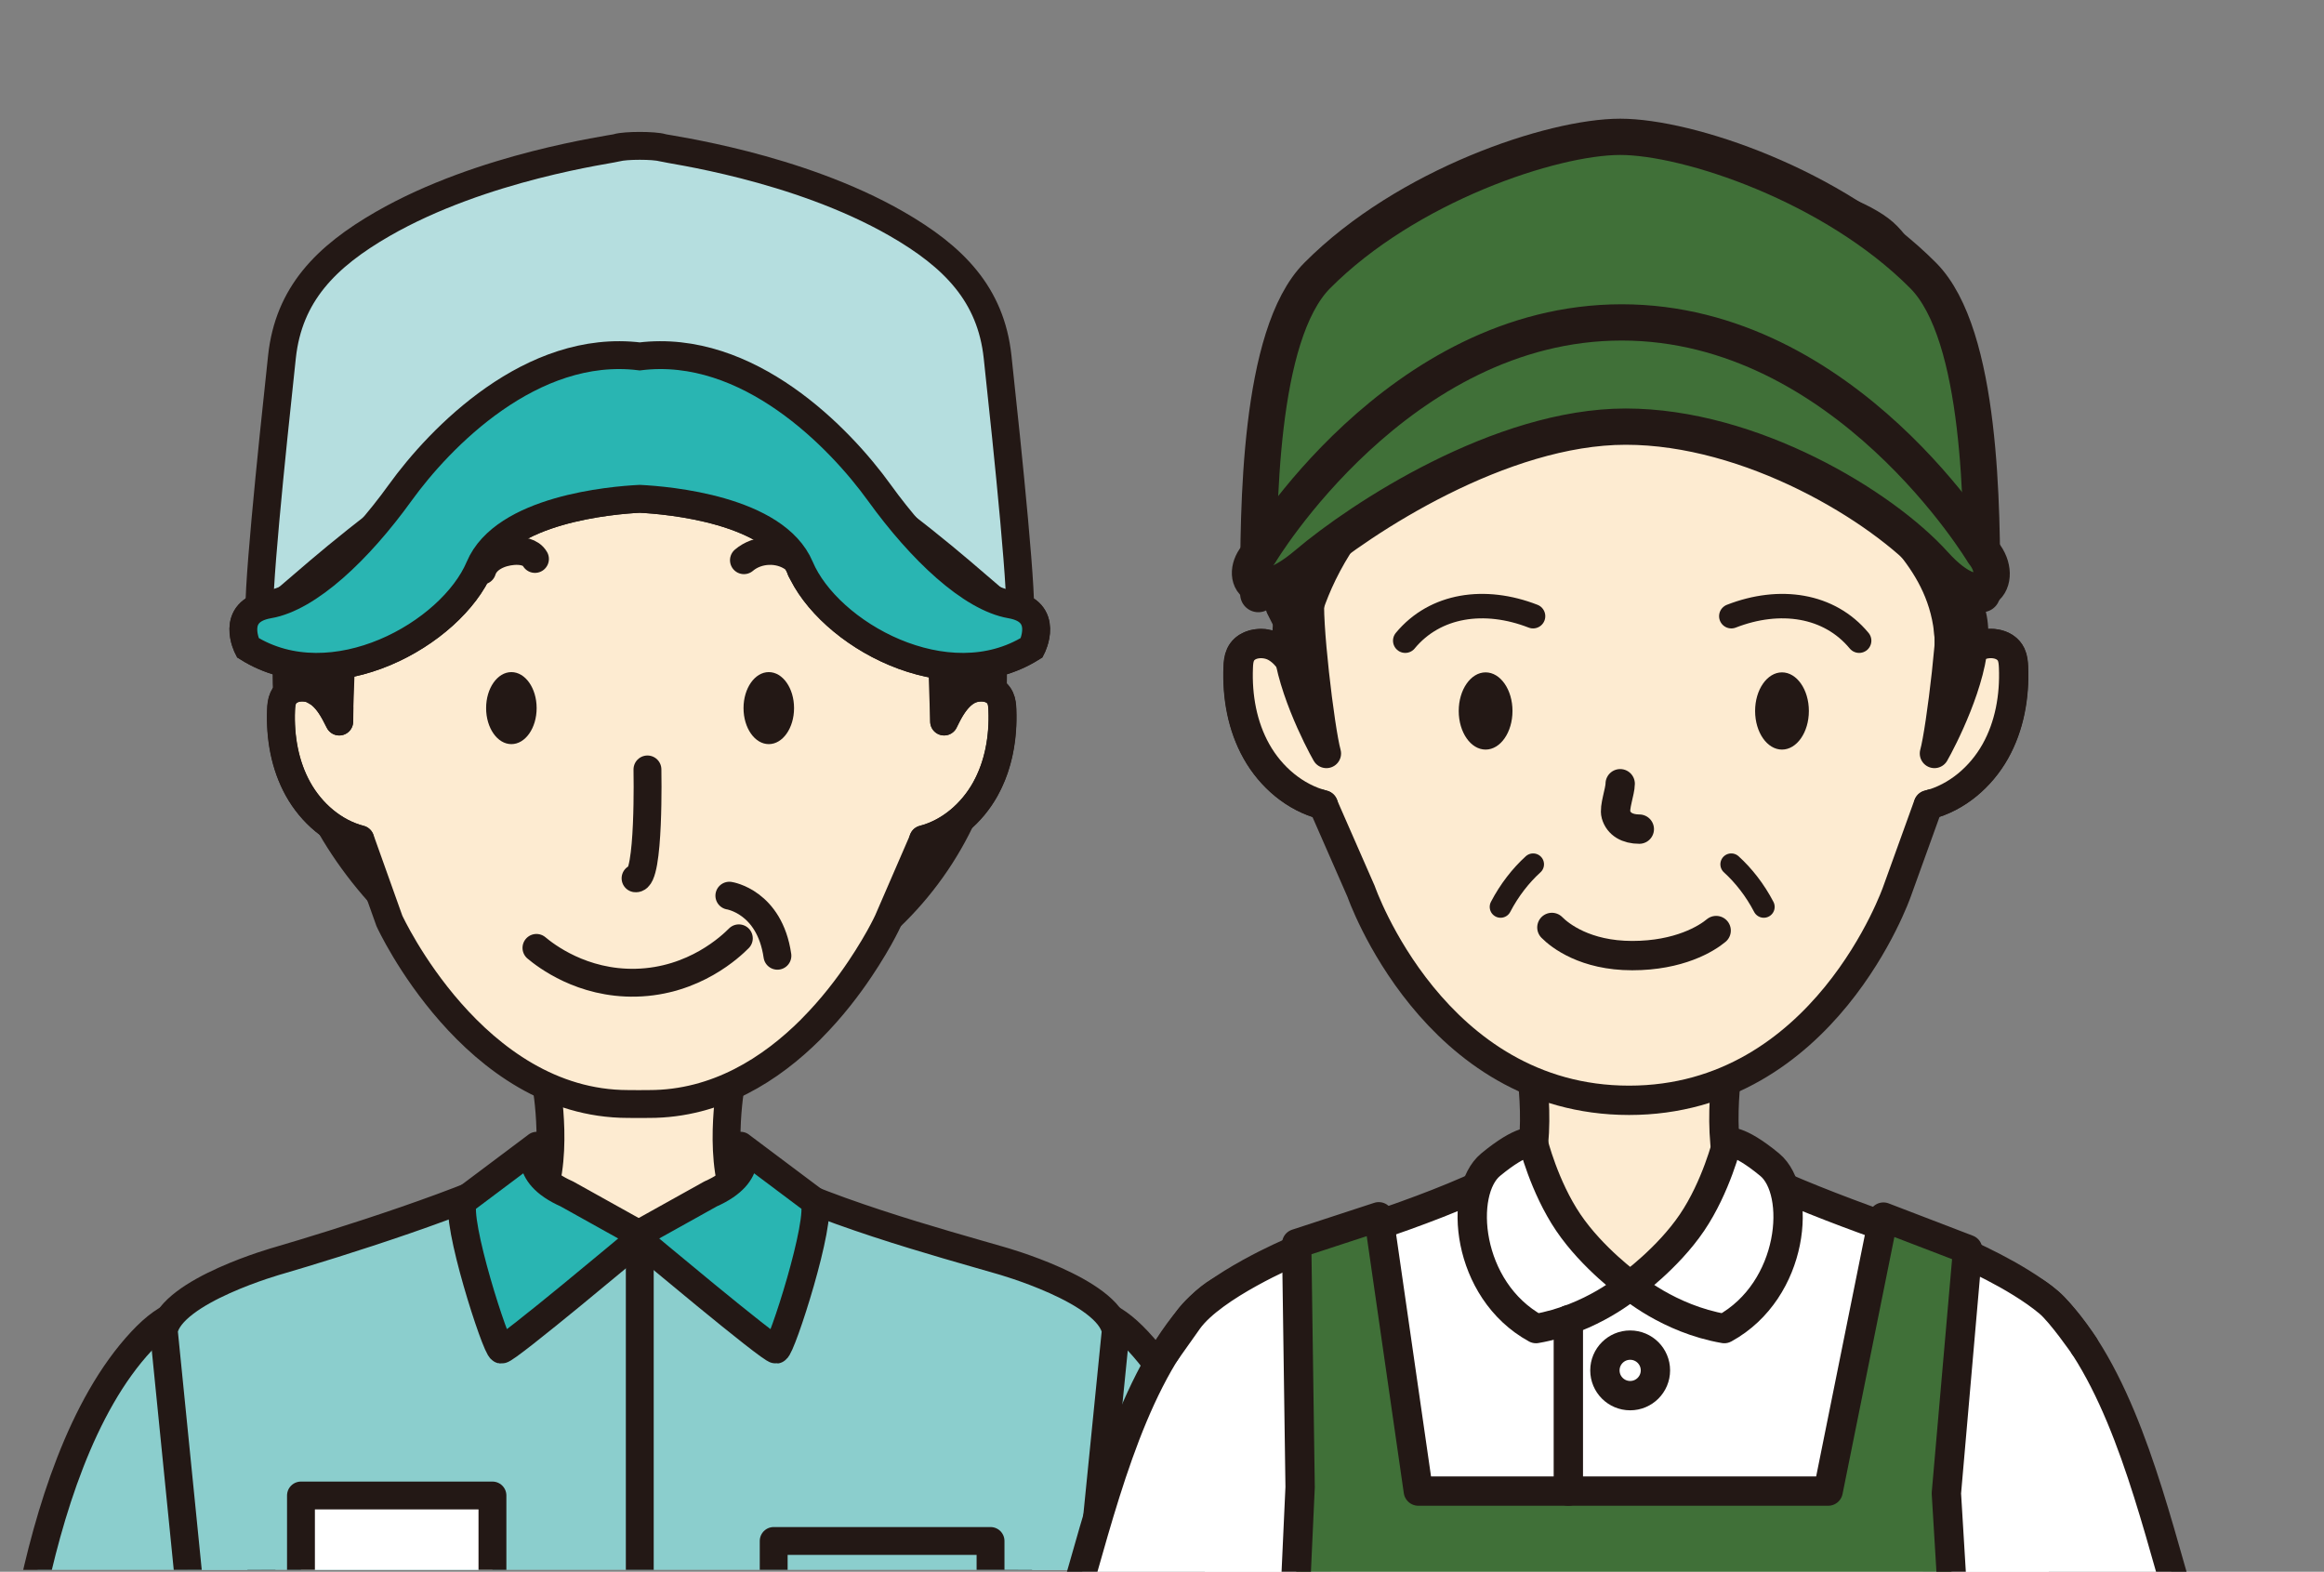 <?xml version="1.0" encoding="UTF-8"?>
<svg id="_レイヤー_2" data-name="レイヤー 2" xmlns="http://www.w3.org/2000/svg" xmlns:xlink="http://www.w3.org/1999/xlink" viewBox="0 0 109.016 73.728">
  <rect x="0" y="0" width="109.016" height="73.728" fill="#808080" stroke="none"/>
  <defs>
    <style>
      .cls-1, .cls-2, .cls-3, .cls-4, .cls-5 {
        fill: none;
      }

      .cls-1, .cls-3, .cls-4, .cls-6, .cls-7, .cls-8, .cls-9, .cls-10, .cls-11, .cls-5, .cls-12, .cls-13 {
        stroke: #231815;
      }

      .cls-1, .cls-3, .cls-4, .cls-9, .cls-10, .cls-11, .cls-5, .cls-12, .cls-13 {
        stroke-linecap: round;
        stroke-linejoin: round;
      }

      .cls-1, .cls-12, .cls-13 {
        stroke-width: 1.376px;
      }

      .cls-14 {
        clip-path: url(#clippath);
      }

      .cls-2, .cls-15, .cls-16, .cls-17, .cls-18, .cls-19, .cls-20, .cls-21 {
        stroke-width: 0px;
      }

      .cls-3 {
        stroke-width: 1.147px;
      }

      .cls-4 {
        stroke-width: 1.021px;
      }

      .cls-22 {
        clip-path: url(#clippath-1);
      }

      .cls-6 {
        fill: #beb1a2;
      }

      .cls-6, .cls-7, .cls-8 {
        stroke-miterlimit: 10;
      }

      .cls-6, .cls-7, .cls-8, .cls-9, .cls-10, .cls-5 {
        stroke-width: 1.307px;
      }

      .cls-7, .cls-15 {
        fill: #29b5b2;
      }

      .cls-8, .cls-18 {
        fill: #b5dedf;
      }

      .cls-9, .cls-19 {
        fill: #8bcecd;
      }

      .cls-10, .cls-20 {
        fill: #fdebd1;
      }

      .cls-11 {
        stroke-width: 1.701px;
      }

      .cls-11, .cls-16 {
        fill: #407038;
      }

      .cls-12, .cls-17 {
        fill: #231815;
      }

      .cls-21, .cls-13 {
        fill: #fff;
      }
    </style>
    <clipPath id="clippath">
      <rect class="cls-2" y="0" width="63.608" height="73.638"/>
    </clipPath>
    <clipPath id="clippath-1">
      <rect class="cls-2" x="43.601" y="0" width="65.416" height="73.728"/>
    </clipPath>
  </defs>
  <g id="contents">
    <g>
      <g class="cls-14">
        <g>
          <rect class="cls-17" x="12.787" y="15.471" width="34.447" height="32.528" rx="16.264" ry="16.264"/>
          <g>
            <path class="cls-20" d="M25.619,50.863s.684,3.784-.456,5.818l4.827,3.905h-.076l4.827-3.905c-1.14-2.034-.456-5.818-.456-5.818"/>
            <path class="cls-5" d="M25.619,50.863s.684,3.784-.456,5.818l4.827,3.905h-.076l4.827-3.905c-1.14-2.034-.456-5.818-.456-5.818"/>
            <path class="cls-10" d="M47.025,33.3c-.007-.191-.022-.386-.102-.558-.043-.094-.103-.174-.175-.24-.144-.132-.335-.21-.541-.237-.103-.014-.209-.015-.314-.003h-0c-.173.013-.334.062-.485.142-.452.241-.813.763-1.121,1.441l-.139-4.247c0-0.0.18-1.105.188-2.762.023-4.972-1.504-14.915-14.104-14.915-4.725,0-7.914,1.398-10.057,3.409-.005.005-.01.01-.015.015-.849.799-1.526,1.696-2.077,2.638-.113.194-.222.389-.325.587-.282.545-.523,1.1-.729,1.659-.12.326-.227.652-.324.978-.07.236-.135.471-.194.705-.088.349-.164.695-.23,1.036-.129.672-.22,1.325-.278,1.944-.041.427-.068.837-.084,1.225-.01.249-.017.49-.02.72-.018,1.657.146,2.762.146,2.762l-.129,3.757v-0.0 0l.01-.176c-.002.222-.011.444-.01.666-.061-.123-.124-.247-.19-.369-.2-.366-.436-.712-.764-.954l-.323-.19c0.0 0.0 0.0 0.0 0.0 0l-0-0h0l-.034-.02.033.019c-.498-.182-1.131-.062-1.349.412-.079.173-.094.368-.102.558-.051,1.281.175,2.593.799,3.714.624,1.121,1.671,2.034,2.915,2.356l1.365,3.825s3.938,8.588,11.197,8.588l.497.003.496-.003c3.176,0,5.716-1.644,7.569-3.493.016-.016.03-.033.046-.049.952-.958,1.713-1.96,2.289-2.822.111-.165.213-.322.31-.476.226-.358.423-.69.571-.955.273-.491.411-.793.411-.793l1.658-3.825c1.245-.322,2.29-1.235,2.914-2.356.471-.845.715-1.799.784-2.766.023-.316.028-.633.015-.948Z"/>
            <path class="cls-5" d="M43.303,39.37c1.244-.322,2.29-1.235,2.914-2.356.624-1.121.851-2.433.799-3.714-.007-.19-.023-.385-.102-.558-.25-.544-1.049-.623-1.56-.311-.511.312-.802.877-1.067,1.413.006-1.417-.04-2.834-.139-4.248"/>
            <path class="cls-5" d="M16.894,39.37c-1.244-.322-2.29-1.235-2.914-2.356-.625-1.121-.851-2.433-.799-3.714.007-.19.022-.385.102-.558.25-.544,1.049-.623,1.56-.311.511.312.801.877,1.067,1.413-.007-1.417.039-2.834.139-4.248"/>
            <path class="cls-5" d="M37.574,26.745c.007-.231-.167-.429-.355-.564-.678-.486-1.687-.444-2.322.097"/>
            <path class="cls-5" d="M25.095,26.219c-.191-.333-.643-.402-1.026-.37-.605.049-1.271.334-1.452.913"/>
            <g>
              <path class="cls-19" d="M11.143,65.043c-.648-2.763-1.875-4.949-4.502-2.137-2.829,3.03-4.358,8.068-5.224,12.285C.668,78.83.049,88.014.002,93.894c-.03,3.838.304,25.688.304,25.688l11.469.519s.845-19.692.896-20.325c.381-4.701.137-17.118.137-17.118,0,0-.275-7.735-.968-13.128-.145-1.133-.327-2.905-.698-4.487"/>
              <path class="cls-5" d="M11.143,65.043c-.648-2.763-1.875-4.949-4.502-2.137-2.829,3.03-4.358,8.068-5.224,12.285C.668,78.83.049,88.014.002,93.894c-.03,3.838.304,25.688.304,25.688l11.469.519s.845-19.692.896-20.325c.381-4.701.137-17.118.137-17.118,0,0-.275-7.735-.968-13.128-.145-1.133-.327-2.905-.698-4.487Z"/>
            </g>
            <g>
              <path class="cls-18" d="M48.879,65.043c.648-2.763,1.875-4.949,4.502-2.137,2.829,3.03,4.358,8.068,5.224,12.285.748,3.639,1.367,12.822,1.414,18.703.03,3.838-.304,25.688-.304,25.688l-11.469.519s-.845-19.692-.896-20.325c-.381-4.701-.137-17.118-.137-17.118,0,0,.275-7.735.968-13.128.145-1.133.327-2.905.698-4.487"/>
              <path class="cls-9" d="M48.879,65.043c.648-2.763,1.875-4.949,4.502-2.137,2.829,3.03,4.358,8.068,5.224,12.285.748,3.639,1.367,12.822,1.414,18.703.03,3.838-.304,25.688-.304,25.688l-11.469.519s-.845-19.692-.896-20.325c-.381-4.701-.137-17.118-.137-17.118,0,0,.275-7.735.968-13.128.145-1.133.327-2.905.698-4.487Z"/>
            </g>
            <path class="cls-19" d="M7.683,62.415c.351-1.885,5.403-3.291,5.403-3.291,2.536-.739,9.292-2.842,11.804-4.305.055,0-.935.263-1.295.809-.136.207,6.365,2.353,6.365,2.353,0,0,6.405-2.115,6.34-2.353-.112-.407-1.346-.809-1.291-.809,3,1.849,9.39,3.566,11.927,4.305,0,0,5.052,1.406,5.403,3.291l-3.006,30.021,1.597,28.394s-17.952.797-18.865.797h-4.066c-.859,0-18.907-.797-18.907-.797l1.597-28.394-3.006-30.021Z"/>
            <path class="cls-5" d="M7.683,62.415c.351-1.885,5.403-3.291,5.403-3.291,2.536-.739,9.292-2.842,11.804-4.305.055,0-.935.263-1.295.809-.136.207,6.365,2.353,6.365,2.353,0,0,6.405-2.115,6.34-2.353-.112-.407-1.346-.809-1.291-.809,3,1.849,9.39,3.566,11.927,4.305,0,0,5.052,1.406,5.403,3.291l-3.006,30.021,1.597,28.394s-17.952.797-18.865.797h-4.066c-.859,0-18.907-.797-18.907-.797l1.597-28.394-3.006-30.021Z"/>
            <line class="cls-5" x1="30.011" y1="121.627" x2="30.011" y2="58.664"/>
            <rect class="cls-21" x="14.118" y="70.15" width="8.982" height="5.606"/>
            <rect class="cls-5" x="14.118" y="70.15" width="8.982" height="5.606"/>
            <path class="cls-15" d="M34.741,53.743s.772,1.297-1.406,2.259l-3.374,1.88v.259s6.2,5.204,6.446,5.167c.246-.038,2.2-6.103,1.786-6.974l-3.453-2.59Z"/>
            <path class="cls-5" d="M34.741,53.743s.772,1.297-1.406,2.259l-3.374,1.88v.259s6.2,5.204,6.446,5.167c.246-.038,2.2-6.103,1.786-6.974l-3.453-2.59Z"/>
            <path class="cls-15" d="M25.564,53.935s-.772,1.297,1.406,2.259l3.374,1.88v.259s-6.2,5.204-6.446,5.167c-.246-.038-2.2-6.103-1.786-6.974l3.453-2.59Z"/>
            <path class="cls-5" d="M25.181,53.743s-.772,1.297,1.406,2.259l3.374,1.88v.259s-6.2,5.204-6.446,5.167c-.246-.038-2.2-6.103-1.786-6.974l3.453-2.59Z"/>
            <path class="cls-17" d="M34.878,33.216c0,.933.53,1.689,1.185,1.689s1.185-.756,1.185-1.689c0-.933-.53-1.689-1.185-1.689s-1.185.756-1.185,1.689"/>
            <path class="cls-17" d="M22.803,33.216c0,.933.53,1.689,1.185,1.689.655,0,1.185-.756,1.185-1.689,0-.933-.53-1.689-1.185-1.689-.654,0-1.185.756-1.185,1.689"/>
            <path class="cls-5" d="M34.658,44.014c-.354.356-2.081,2.018-4.829,2.082-2.533.059-4.242-1.28-4.665-1.633"/>
            <path class="cls-20" d="M30.371,36.092s.108,5.197-.558,5.107"/>
            <path class="cls-5" d="M30.371,36.092s.108,5.197-.558,5.107"/>
            <path class="cls-5" d="M36.293,72.283v9.588l2.879,2.31h4.414l2.879-2.31v-9.588h-10.171Z"/>
          </g>
          <g>
            <path class="cls-6" d="M47.418,28.356c-1.861-.322-4.211-2.531-6.17-5.247-1.861-2.579-6.153-7.016-11.236-6.391-5.084-.625-9.376,3.812-11.236,6.391-1.959,2.715-4.309,4.925-6.17,5.247-1.861.322-.979,2.025-.979,2.025,3.967,2.485,9.549-.644,10.872-3.774,1.147-2.715,6.196-3.143,7.514-3.209,1.318.066,6.367.494,7.514,3.209,1.322,3.13,6.905,6.259,10.872,3.774,0,0,.882-1.703-.979-2.025Z"/>
            <path class="cls-8" d="M46.795,16.735c-.317-2.93-2.055-4.694-4.727-6.232-4.703-2.707-10.726-3.492-10.999-3.575-.375-.115-1.741-.115-2.116,0-.273.083-6.295.868-10.999,3.575-2.672,1.538-4.41,3.302-4.727,6.232-.479,4.424-1.256,11.967-1.015,12.258.281.339,7.222-7.1,13.514-8.82-.028.296-.044.472-.044.472,0,0-1.416,1.035,4.329-.516,5.745,1.551,4.329.516,4.329.516,0,0-.017-.175-.044-.472,6.292,1.72,13.232,9.159,13.514,8.82.242-.291-.535-7.835-1.015-12.258Z"/>
            <path class="cls-7" d="M12.604,28.356c1.861-.322,4.211-2.531,6.17-5.247,1.861-2.579,6.153-7.016,11.236-6.391,5.084-.625,9.376,3.812,11.236,6.391,1.959,2.715,4.309,4.925,6.17,5.247,1.861.322.979,2.025.979,2.025-3.967,2.485-9.549-.644-10.872-3.774-1.147-2.715-6.196-3.143-7.514-3.209-1.318.066-6.367.494-7.514,3.209-1.322,3.13-6.905,6.259-10.872,3.774,0,0-.882-1.703.979-2.025Z"/>
          </g>
          <path class="cls-5" d="M34.213,42.014s1.888.282,2.255,2.818"/>
        </g>
      </g>
      <g class="cls-22">
        <g>
          <g>
            <path class="cls-20" d="M81.084,48.791s-.735,5.075.49,7.278l-5.188,4.23h.082l-5.188-4.23c1.226-2.203.49-7.278.49-7.278"/>
            <path class="cls-1" d="M81.084,49.768s-.735,4.098.49,6.301l-5.188,4.23h.082l-5.188-4.23c1.226-2.203.49-6.301.49-6.301"/>
            <path class="cls-20" d="M91.285,27.124l.226,4.236-.01-.187c.002.236.011.472.01.708.261-.524.555-1.063,1.025-1.406l.383-.224-.036.021c.535-.195,1.217-.066,1.451.438.086.184.102.391.11.593.056,1.362-.188,2.757-.859,3.948-.671,1.192-1.795,2.162-3.132,2.505l-1.467,4.065s-4.232,9.789-12.035,9.789l-.533.004-.533-.004c-7.803,0-12.035-9.789-12.035-9.789l-1.782-4.065c-1.337-.342-2.461-1.313-3.132-2.505-.671-1.191-.914-2.586-.859-3.948.008-.202.024-.409.11-.593.186-.4.654-.559,1.107-.512l1.632,1.076v-3.669s-1.168-5.072.442-9.284c1.61-4.212,5.661-10.566,12.089-10.566s13.071,1.589,14.882,3.177c1.812,1.588,3.477,6.967,2.947,16.191"/>
            <path class="cls-1" d="M91.285,27.124l.226,4.236-.01-.187c.002.236.011.472.01.708.261-.524.555-1.063,1.025-1.406l.383-.224-.036.021c.535-.195,1.217-.066,1.451.437.086.184.102.391.11.593.056,1.362-.188,2.757-.859,3.948-.671,1.192-1.795,2.162-3.132,2.505l-1.467,4.065s-3.397,9.793-12.568,9.793-12.568-9.793-12.568-9.793l-1.782-4.065c-1.337-.343-2.461-1.313-3.132-2.505-.671-1.191-.914-2.586-.859-3.948.008-.202.024-.409.11-.593.186-.4.654-.559,1.107-.512l1.632,1.076v-3.669s-1.168-5.072.442-9.284c1.61-4.212,5.661-10.566,12.089-10.566s13.071,1.589,14.882,3.177c1.812,1.589,3.477,6.967,2.947,16.191Z"/>
            <path class="cls-21" d="M91.86,63.915c.83-2.959,2.254-5.262,4.938-2.092,2.891,3.416,4.216,9.075,5.527,13.547,1.912,6.515,2.934,13.401,3.012,20.304.016,1.514-.175,2.793-.593,3.916-.729,1.959-7.869,10.837-7.869,10.837,0,0-5.455,6.225-7.88,6.861-.939.246-7.367-5.289-8.091-6.066-.45-.484,7.113-9.75,7.113-9.75l6.398-8.339s-4.529-18.598-3.524-24.399c.211-1.219.493-3.127.968-4.82"/>
            <path class="cls-1" d="M91.86,63.915c.83-2.959,2.254-5.262,4.938-2.092,2.891,3.416,4.216,9.076,5.527,13.547,1.912,6.515,2.934,13.401,3.012,20.304.016,1.514-.175,2.793-.593,3.916-.729,1.959-7.869,10.837-7.869,10.837,0,0-5.455,6.225-7.88,6.861-.939.246-7.367-5.289-8.091-6.066-.45-.484,7.113-9.75,7.113-9.75l6.398-8.339s-4.529-18.598-3.524-24.399c.211-1.219.493-3.127.968-4.82Z"/>
            <path class="cls-20" d="M77.559,55.039c1.886.025,2.996.374,4.725,1.132,1.729.759,3.26,2.12,3.9,3.903.64,1.784.235,3.988-1.219,5.195-1.139.945-2.69,1.172-4.159,1.315-3.648.355-7.324.413-10.98.172-.467-.031-.939-.068-1.387-.205-1.568-.484-1.707-3.305-1.75-4.954-.162-6.114,6.037-6.624,10.87-6.558"/>
            <path class="cls-21" d="M60.757,63.915c-.83-2.959-2.255-5.262-4.938-2.092-2.891,3.416-4.216,9.075-5.527,13.547-1.912,6.515-2.934,13.401-3.012,20.304-.017,1.514.175,2.793.593,3.916.729,1.959,7.869,10.837,7.869,10.837,0,0,5.455,6.225,7.88,6.861.939.246,7.367-5.289,8.091-6.066.45-.484-7.113-9.75-7.113-9.75l-6.398-8.339s4.529-18.598,3.524-24.399c-.211-1.219-.493-3.127-.968-4.82"/>
            <path class="cls-1" d="M60.757,63.915c-.83-2.959-2.255-5.262-4.938-2.092-2.891,3.416-4.216,9.076-5.527,13.547-1.912,6.515-2.934,13.401-3.012,20.304-.017,1.514.175,2.793.593,3.916.729,1.959,7.869,10.837,7.869,10.837,0,0,5.455,6.225,7.88,6.861.939.246,7.367-5.289,8.091-6.066.45-.484-7.113-9.75-7.113-9.75l-6.398-8.339s4.529-18.598,3.524-24.399c-.211-1.219-.493-3.127-.968-4.82Z"/>
            <path class="cls-21" d="M56.708,75.371l1.609,15.819-1.544,24.572h39.098l-1.545-24.572,1.61-15.819,1.298-12.752c-.34-1.838-5.227-3.899-5.227-3.899-2.453-.72-8.302-2.77-10.732-4.196-.053,0,1.849.637,2.196,1.169.131.201-1.529,4.605-1.529,4.605t-5.724.001c-5.724,0-4.939.419-4.939.419,0,0-2.132-4.754-2.069-4.986.108-.397,2.329-1.208,2.276-1.208-2.902,1.802-8.397,3.476-10.851,4.196,0,0-3.741,1.578-4.904,3.203-.166.232-.488.636-.488.636"/>
            <path class="cls-1" d="M97.761,63.125s-1.06-1.537-1.648-2.03c-1.543-1.294-4.106-2.375-4.106-2.375-2.454-.72-8.302-2.77-10.732-4.196-.053,0,1.849.637,2.197,1.169.131.201-1.53,4.605-1.53,4.605h-5.724c-5.724,0-4.939.419-4.939.419,0,0-2.132-4.753-2.069-4.985.108-.397,2.329-1.208,2.275-1.208-2.902,1.802-8.397,3.476-10.85,4.196,0,0-3.741,1.578-4.905,3.203-.166.232-1.085,1.532-1.085,1.532"/>
            <path class="cls-16" d="M60.825,58.336l.162,11.42-1.07,23.378-12.044,71.512c19.039,6.575,38.044,6.509,57.015,0l-12.187-71.512-1.399-23.088.998-11.439-3.951-1.516-2.592,12.852h-19.225l-1.856-12.867-3.851,1.26Z"/>
            <path class="cls-1" d="M60.825,58.336l.162,11.42-1.07,23.378-12.044,71.512c19.039,6.575,38.044,6.509,57.015,0l-12.187-71.512-1.399-23.088.998-11.439-3.951-1.516-2.592,12.852h-19.225l-1.856-12.867-3.851,1.26Z"/>
            <path class="cls-20" d="M62.078,37.756c-1.337-.343-2.462-1.313-3.132-2.505-.671-1.191-.915-2.586-.859-3.947.008-.203.024-.41.11-.594.268-.578,1.127-.662,1.677-.33.55.332.861.932,1.146,1.502-.007-1.506.042-3.012.149-4.515"/>
            <path class="cls-1" d="M62.078,37.756c-1.337-.343-2.462-1.313-3.132-2.505-.671-1.191-.915-2.586-.859-3.947.008-.203.024-.41.11-.594.268-.578,1.127-.662,1.677-.33.55.332.861.932,1.146,1.502-.007-1.506.042-3.012.149-4.515"/>
            <path class="cls-20" d="M91.372,27.366c.107,1.503.156,3.009.149,4.515.285-.57.597-1.17,1.146-1.502.55-.332,1.408-.248,1.677.33.085.184.101.391.11.594.055,1.362-.188,2.756-.859,3.947-.671,1.192-1.795,2.162-3.132,2.505"/>
            <path class="cls-1" d="M91.372,27.366c.107,1.503.156,3.009.149,4.515.285-.57.597-1.17,1.146-1.502.55-.332,1.408-.248,1.677.33.085.184.101.391.11.594.055,1.362-.188,2.756-.859,3.947-.671,1.192-1.795,2.162-3.132,2.505"/>
            <path class="cls-3" d="M71.914,28.904c-2.265-.882-4.592-.546-5.996,1.149"/>
            <path class="cls-3" d="M81.214,28.904c2.265-.882,4.592-.546,5.996,1.149"/>
            <path class="cls-12" d="M71.187,18.856c3.915-1.621,13.144-2.405,13.144-2.405-2.978,1.03,1.133,3.874,2.969,6.432,1.301,1.814,4.061,3.588,4.154,7.368-.014-.985,1.04-2.107,1.04-2.107,0,0,.755-4.431-.515-7.596-1.27-3.164-6.187-7.884-11.379-7.94-.476-.005-7.536-.044-8.01,0-5.966.555-8.686,3.478-10.226,5.626-1.54,2.148-2.983,5.356-2.301,10.246,0,.001.9,1.774.9,1.774,0,0,.672-7.443,10.224-11.399Z"/>
            <path class="cls-12" d="M91.509,27.867c.175,1.052-.46,6.38-.767,7.476.351-.614,1.82-3.442,1.842-5.503.022-2.061-1.074-1.973-1.074-1.973Z"/>
            <path class="cls-12" d="M61.453,27.867c-.175,1.052.46,6.38.767,7.476-.351-.614-1.82-3.442-1.842-5.503s1.074-1.973,1.074-1.973Z"/>
            <path class="cls-17" d="M70.949,33.35c0,1-.565,1.811-1.261,1.811-.697,0-1.261-.811-1.261-1.811s.565-1.811,1.261-1.811c.696,0,1.261.811,1.261,1.811"/>
            <path class="cls-17" d="M84.852,33.35c0,1-.565,1.811-1.261,1.811-.697,0-1.261-.811-1.261-1.811s.565-1.811,1.261-1.811c.696,0,1.261.811,1.261,1.811"/>
            <path class="cls-1" d="M80.503,43.65c-.45.378-1.738,1.175-3.939,1.175s-3.39-.939-3.767-1.321"/>
            <path class="cls-1" d="M76.001,36.763c-.002.369-.293,1.112-.198,1.447.128.448.538.682,1.095.682"/>
          </g>
          <path class="cls-11" d="M59.025,27.866c0-3.907,0-12.159,2.761-14.939,4.209-4.237,11.04-6.509,14.215-6.509,3.175,0,10.006,2.272,14.215,6.509,2.761,2.78,2.761,11.031,2.761,14.939-1.069-4.368-13.307-9.413-13.307-9.413l-6.943.874s-12.391,5.433-13.701,8.54Z"/>
          <path class="cls-11" d="M76.072,15.123c10.521,0,16.976,10.823,16.976,10.823,1.001,1.217-.054,3.017-2.306.521-2.482-2.75-8.619-6.455-14.481-6.455-5.862,0-12.397,4.282-14.961,6.455-2.565,2.173-3.23.414-2.203-.521,0,0,6.455-10.823,16.976-10.823Z"/>
          <path class="cls-4" d="M71.917,40.542c-.577.523-1.117,1.211-1.526,1.997"/>
          <path class="cls-4" d="M81.211,40.542c.577.523,1.117,1.211,1.526,1.997"/>
          <path class="cls-13" d="M71.917,53.58s-.476-.201-1.993,1.052c-1.517,1.253-1.17,5.879,2.128,7.688,2.62-.452,4.417-2.021,4.417-2.021,0,0-1.759-1.266-2.899-2.949-1.14-1.683-1.653-3.771-1.653-3.771Z"/>
          <path class="cls-13" d="M81.021,53.58s.476-.201,1.993,1.052c1.517,1.253,1.17,5.879-2.128,7.688-2.62-.452-4.417-2.021-4.417-2.021,0,0,1.759-1.266,2.899-2.949,1.14-1.683,1.653-3.771,1.653-3.771Z"/>
          <line class="cls-1" x1="73.569" y1="61.913" x2="73.569" y2="69.944"/>
          <circle class="cls-1" cx="76.469" cy="64.281" r="1.185"/>
        </g>
      </g>
    </g>
  </g>
</svg>